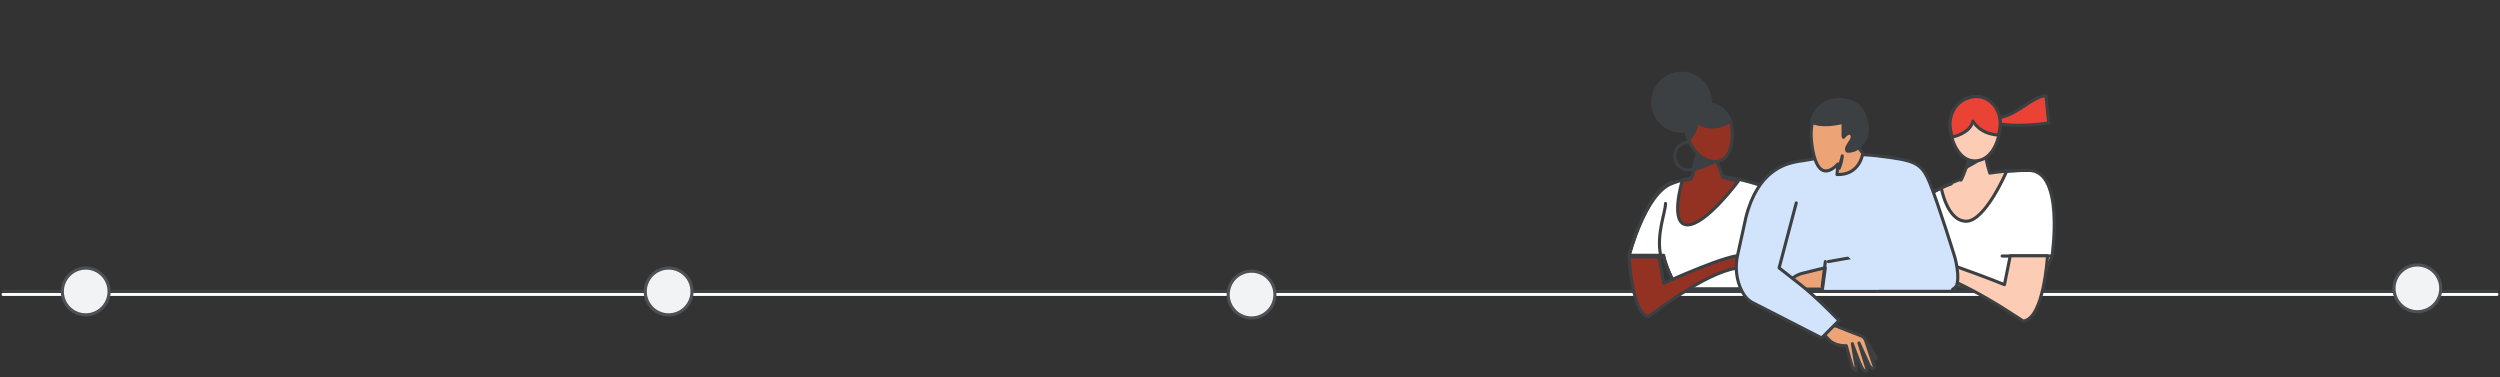 <svg width="802" height="121" viewBox="0 0 802 121" fill="none" xmlns="http://www.w3.org/2000/svg">
<rect x="0" y="0" width="802" height="121" fill="#333333" stroke="none"/>
<g id="lc-welcome-divider-social">
<path id="white line" d="M1 94.445H801" stroke="white" stroke-linecap="round"/>
<g id="lc-welcome-divider-social_2">
<path id="line" d="M1 93.5H801" stroke="#3C4043" stroke-linecap="round"/>
<g id="people">
<g id="woman right">
<path id="Path" d="M650.786 54.653C634.132 54.653 622.349 58.374 606.233 70.611C603.455 72.721 600.69 75.352 598 78.282C600.086 79.756 602.797 81.637 605.324 83.389C605.332 83.381 605.345 83.369 605.354 83.36L612.61 91.551L653.731 92.834L658.301 82.132C658.301 82.132 662.39 54.653 650.786 54.653Z" fill="white" stroke="#3C4043" stroke-linecap="round" stroke-linejoin="round"/>
<path id="Path_2" d="M650.786 54.653C634.132 54.653 622.349 58.374 606.233 70.611" stroke="#3C4043" stroke-linecap="round" stroke-linejoin="round"/>
<path id="Path_3" d="M639.355 37.885C646.329 38.095 651.261 31.166 656.331 30.63L657.227 39.464C657.227 39.464 645.782 41.228 639.747 39.295L639.355 37.885Z" fill="#EA4335" stroke="#3C4043" stroke-linecap="round" stroke-linejoin="round"/>
<path id="Path_4" d="M622.766 60.301C622.766 60.301 624.631 70.973 630.762 70.973C636.893 70.973 643.742 54.911 643.742 54.911C643.742 54.911 640.659 55.123 638.332 55.539C638.332 55.539 636.943 51.356 636.943 49.242L632.117 50.049C632.117 50.049 630.037 56.143 629.094 57.779C629.09 57.775 624.356 59.535 622.766 60.301Z" fill="#FCCCB5" stroke="#3C4043" stroke-linecap="round" stroke-linejoin="round"/>
<path id="Path_5" d="M636.989 49.995C636.989 49.995 633.673 52.193 630.829 53.641L632.113 50.045L636.943 49.238L636.989 49.995Z" fill="#3C4043" stroke="#3C4043" stroke-linecap="round" stroke-linejoin="round"/>
<path id="Path_6" d="M625.617 41.347C626.161 46.39 629.155 52.165 634.205 51.591C639.25 51.016 641.555 44.709 641.653 39.958C641.751 35.208 638.203 30.452 633.205 31.022C628.212 31.592 625.078 36.304 625.617 41.347Z" fill="#FCCCB5" stroke="#3C4043" stroke-linecap="round" stroke-linejoin="round"/>
<path id="Path_7" d="M641.128 43.331C641.458 42.074 641.63 40.793 641.653 39.614C641.751 35.045 638.203 30.472 633.206 31.02C628.208 31.568 625.074 36.1 625.619 40.95C625.73 41.949 625.948 42.981 626.265 43.98C628.422 43.474 632.155 42.129 632.922 38.85C632.927 38.85 634.958 42.99 641.128 43.331Z" fill="#EA4335" stroke="#3C4043" stroke-linecap="round" stroke-linejoin="round"/>
<path id="Path_8" d="M658.301 82.132H642.286" stroke="#3C4043" stroke-linecap="round" stroke-linejoin="round"/>
<path id="arm" d="M611.777 85.856C623.21 85.856 644.972 100.372 644.972 100.372L649.076 103C655.728 102.178 656.835 82.046 656.835 82.046H644.89L643.031 91.312C643.031 91.312 615.743 80.3 611.321 81.635C605.967 83.253 606.072 89.557 605.967 89.921C607.46 84.59 609.361 85.856 611.777 85.856Z" fill="#FCCCB5" stroke="#3C4043" stroke-linecap="round" stroke-linejoin="round"/>
</g>
<g id="woman left">
<path id="Path_9" fill-rule="evenodd" clip-rule="evenodd" d="M541.637 54.489C544.064 54.489 546.031 52.506 546.031 50.06C546.031 47.614 544.064 45.632 541.637 45.632C539.209 45.632 537.242 47.614 537.242 50.06C537.242 52.506 539.209 54.489 541.637 54.489Z" stroke="#3C4043" stroke-linecap="round" stroke-linejoin="round"/>
<path id="Path_10" d="M539.44 42.089C544.536 42.089 548.667 37.925 548.667 32.789C548.667 27.652 544.536 23.489 539.44 23.489C534.343 23.489 530.212 27.652 530.212 32.789C530.212 37.925 534.343 42.089 539.44 42.089Z" fill="#3C4043" stroke="#3C4043" stroke-linecap="round" stroke-linejoin="round"/>
<path id="Path_11" d="M564.428 92.727H538.129C538.129 92.727 534.489 86.431 533.679 82.05C533.679 82.05 523.611 82.05 522.621 82.05C522.621 82.05 527.745 62.203 536.242 58.917C544.738 55.632 552.56 55.358 565.641 59.739C578.722 64.119 572.884 82.05 572.884 82.05L564.428 82.05L562.944 73.701C562.944 73.701 562.539 84.241 564.428 92.727Z" fill="white" stroke="#3C4043" stroke-linecap="round" stroke-linejoin="round"/>
<path id="Path_12" d="M564.454 92.727H538.139C538.139 92.727 534.496 86.336 533.686 81.891C533.686 81.891 523.611 81.891 522.621 81.891C522.621 81.891 527.748 61.745 536.25 58.411" stroke="#3C4043" stroke-linecap="round" stroke-linejoin="round"/>
<path id="Path_13" d="M563.99 92.727L572.237 82.274L563.99 82.274L562.544 74.098C562.544 74.098 562.149 84.418 563.99 92.727Z" stroke="#3C4043" stroke-linecap="round" stroke-linejoin="round"/>
<path id="Path_14" d="M532.736 81.942C531.308 74.952 534.295 68.231 534.295 65.274L532.736 81.942Z" fill="white"/>
<path id="Path_15" d="M532.736 81.942C531.308 74.952 534.295 68.231 534.295 65.274" stroke="#3C4043" stroke-linecap="round" stroke-linejoin="round"/>
<path id="Path_16" d="M539.615 58.114C539.615 58.114 535.44 72.137 541.366 72.137C547.293 72.137 557.644 58.114 557.644 58.114L552.816 56.949C552.816 56.949 550.257 51.479 550.257 48.606H544.734C544.734 48.606 544.001 54.437 542.414 57.471C542.414 57.474 541.154 57.657 539.615 58.114Z" fill="#933222" stroke="#3C4043" stroke-linecap="round" stroke-linejoin="round"/>
<path id="Path_17" d="M550.834 51.513C550.834 51.513 546.835 53.6 543.051 54.489C543.051 54.489 544.446 50.51 544.446 48.606H550.235C550.235 48.606 550.588 50.807 550.834 51.513Z" fill="#3C4043" stroke="#3C4043" stroke-linecap="round" stroke-linejoin="round"/>
<path id="Path_18" d="M541.045 43.169C541.045 43.169 543.519 51.832 550.383 51.832C555.951 51.832 556.167 42.846 555.341 39.769C553.853 31.595 538.485 31.918 541.045 43.169Z" fill="#933222" stroke="#3C4043" stroke-linecap="round" stroke-linejoin="round"/>
<path id="Path_19" d="M554.819 39.103C553.385 30.61 538.566 30.948 541.035 42.635C541.035 42.635 541.271 43.525 541.8 44.746C542.579 43.83 544.336 41.499 544.46 39.02C544.462 39.02 547.966 42.887 554.819 39.103Z" fill="#3C4043" stroke="#3C4043" stroke-linecap="round" stroke-linejoin="round"/>
<path id="Path_20" d="M522.621 82.432H533.322" stroke="#3C4043" stroke-linecap="round" stroke-linejoin="round"/>
<path id="arm_2" d="M558.814 85.898C549.63 85.898 532.15 99.152 532.15 99.152L528.853 101.552C523.51 100.801 522.621 82.42 522.621 82.42H532.216L533.709 90.88C533.709 90.88 555.629 80.825 559.181 82.045C563.481 83.522 563.396 89.278 563.481 89.61C562.282 84.742 560.755 85.898 558.814 85.898Z" fill="#933222" stroke="#3C4043" stroke-linecap="round" stroke-linejoin="round"/>
</g>
<g id="man">
<rect id="Rectangle" x="561" y="81" width="65" height="12" fill="#D2E3FC"/>
<path id="Path_21" d="M576.93 62.357L570.791 82.935H594.432L576.93 62.357Z" fill="#D2E3FC"/>
<path id="Path_22" d="M585.567 85.875L584.639 92.734H573.746C573.746 92.734 573.855 90.907 574.173 90.09C574.373 89.567 575.592 88.814 576.447 88.345C576.956 88.061 577.501 87.849 578.074 87.712L585.567 85.875Z" fill="#ECA476" stroke="#3C4043" stroke-linecap="round" stroke-linejoin="round"/>
<g id="hand">
<path id="Path_23" d="M595.682 108.808C595.682 108.808 598.177 111.942 599.861 113.905C601.483 115.799 602.206 115.183 601.781 114.532L598.654 109.43C597.714 109.088 596.718 108.876 595.682 108.808Z" fill="#3C4043" stroke="#3C4043" stroke-linecap="round" stroke-linejoin="round"/>
<path id="Path_24" d="M584.777 106.642C584.777 106.642 585.039 107.43 587.043 109.281C589.038 111.13 592.284 110.908 592.284 110.908C592.284 110.908 593.8 116.493 594.202 117.567C594.604 118.641 595.756 119.56 595.491 117.974L594.228 110.257C594.228 110.257 596.352 116.124 597.186 117.774C598.02 119.424 599.344 119.62 598.888 118.212L596.362 110.055C596.362 110.055 598.424 114.465 599.384 116.645C600.334 118.823 601.674 118.813 601.151 117.229L598.486 109.233C598.264 108.568 597.748 108.031 597.097 107.769L589.118 104.639C587.614 104.034 584.777 106.642 584.777 106.642Z" fill="#ECA476" stroke="#3C4043" stroke-linecap="round" stroke-linejoin="round"/>
</g>
<path id="Path_25" d="M585.567 83.915L584.582 91.755" stroke="#3C4043" stroke-linecap="round" stroke-linejoin="round"/>
<path id="Path_26" d="M608.775 64.317L614.134 79.044L586.552 83.915" stroke="#3C4043" stroke-linecap="round" stroke-linejoin="round"/>
<path id="Path_27" d="M602.84 92.605H614.031H625.221C629.837 92.224 627.142 82.591 627.142 82.591C627.142 82.591 621.836 65.457 619.094 58.725C616.353 51.994 614.254 51.447 602.028 49.963C592.348 48.786 582.286 50.955 578.444 51.53C577.297 51.697 576.691 51.771 575.833 51.966C572.737 52.671 563.859 54.71 560.091 69.731L557.433 81.793C556.687 85.168 556.892 88.692 558.142 91.909C558.963 94.023 560.24 96.063 562.245 97.083C571.869 102.006 584.384 108.413 584.384 108.413L589.961 102.804C579.498 92.224 578.192 91.9 570.741 85.938L576.243 65.095" fill="#D2E3FC"/>
<path id="Path_28" d="M602.787 93.5H614.178H625.457C630.074 93.12 627.142 82.591 627.142 82.591C627.142 82.591 621.836 65.457 619.094 58.725C616.353 51.994 614.254 51.447 602.028 49.963C592.348 48.786 582.286 50.955 578.444 51.53C577.297 51.697 576.691 51.771 575.833 51.966C572.737 52.671 563.859 54.71 560.091 69.731L557.433 81.793C556.687 85.168 556.892 88.692 558.142 91.909C558.963 94.023 560.24 96.063 562.245 97.083C571.869 102.006 584.384 108.413 584.384 108.413L589.961 102.804C579.498 92.224 578.192 91.9 570.741 85.938L576.243 65.095" stroke="#3C4043" stroke-linecap="round" stroke-linejoin="round"/>
<g id="head">
<path id="Path_29" d="M584.317 34.598L595.417 39.582V50.598H584.634L582.417 41.722V38.287L584.317 34.598Z" fill="#ECA476"/>
<path id="Path_30" d="M581.411 39.131C583.382 32.181 589.063 31.191 593.377 32.488C597.691 33.786 598.685 38.141 598.957 40.915C599.228 43.699 598.192 45.33 596.63 46.935C596.333 47.242 596.027 47.49 595.721 47.686C594.422 48.54 593.139 48.531 592.63 48.48C592.01 48.412 593.598 45.978 593.598 45.978C593.598 45.978 594.982 44.083 593.963 43.033C592.944 41.983 591.415 44.049 591.415 44.049V39.199C584.146 41.001 581.36 39.199 581.36 39.199C580.808 42.495 581.055 44.271 581.055 44.271C581.055 44.271 581.411 51.528 583.874 54.013C586.337 56.497 589.607 52.604 589.607 52.604L589.309 55.994C596.715 56.241 597.581 49.206 597.581 49.206L596.146 47.233" fill="#ECA476"/>
<path id="Path_31" d="M581.411 39.131C583.382 32.181 589.063 31.191 593.377 32.488C597.691 33.786 598.685 38.141 598.957 40.915C599.228 43.699 598.192 45.33 596.63 46.935C596.333 47.242 596.027 47.49 595.721 47.686C594.422 48.54 593.139 48.531 592.63 48.48C592.01 48.412 593.598 45.978 593.598 45.978C593.598 45.978 594.982 44.083 593.963 43.033C592.944 41.983 591.415 44.049 591.415 44.049V39.199C584.146 41.001 581.36 39.199 581.36 39.199C580.808 42.495 581.055 44.271 581.055 44.271C581.055 44.271 581.411 51.528 583.874 54.013C586.337 56.497 589.607 52.604 589.607 52.604L589.309 55.994C596.715 56.241 597.581 49.206 597.581 49.206L596.146 47.233" stroke="#3C4043" stroke-linecap="round" stroke-linejoin="round"/>
<path id="Path_32" d="M581.052 38.915C583.062 32.175 588.86 31.215 593.262 32.474C597.665 33.732 598.679 37.955 598.956 40.646C599.233 43.345 598.176 44.926 596.581 46.483C596.278 46.781 595.966 47.021 595.654 47.212C594.328 48.039 593.02 48.031 592.5 47.981C591.867 47.915 593.488 45.556 593.488 45.556C593.488 45.556 594.9 43.717 593.86 42.699C592.82 41.681 591.26 43.684 591.26 43.684V38.981C583.842 40.728 581 38.981 581 38.981" fill="#3C4043"/>
<path id="Path_33" d="M581.052 38.915C583.062 32.175 588.86 31.215 593.262 32.474C597.665 33.732 598.679 37.955 598.956 40.646C599.233 43.345 598.176 44.926 596.581 46.483C596.278 46.781 595.966 47.021 595.654 47.212C594.328 48.039 593.02 48.031 592.5 47.981C591.867 47.915 593.488 45.556 593.488 45.556C593.488 45.556 594.9 43.717 593.86 42.699C592.82 41.681 591.26 43.684 591.26 43.684V38.981C583.842 40.728 581 38.981 581 38.981" stroke="#3C4043" stroke-linecap="round" stroke-linejoin="round"/>
<path id="Path_34" d="M590 53.029C590.485 52.212 590.772 51.192 591 50C590.878 51.388 590.536 52.718 590 54V53.029Z" fill="white" stroke="#3C4043" stroke-linecap="round" stroke-linejoin="round"/>
</g>
</g>
</g>
<g id="timeline dots">
<circle id="Oval" cx="775.5" cy="92.5" r="7.5" fill="#F1F3F4" stroke="#4D5155"/>
<circle id="Oval_2" cx="401.5" cy="94.5" r="7.5" fill="#F1F3F4" stroke="#4D5155"/>
<circle id="Oval_3" cx="214.5" cy="93.5" r="7.5" fill="#F1F3F4" stroke="#4D5155"/>
<circle id="Oval_4" cx="27.5" cy="93.5" r="7.5" fill="#F1F3F4" stroke="#4D5155"/>
</g>
</g>
</g>
</svg>

